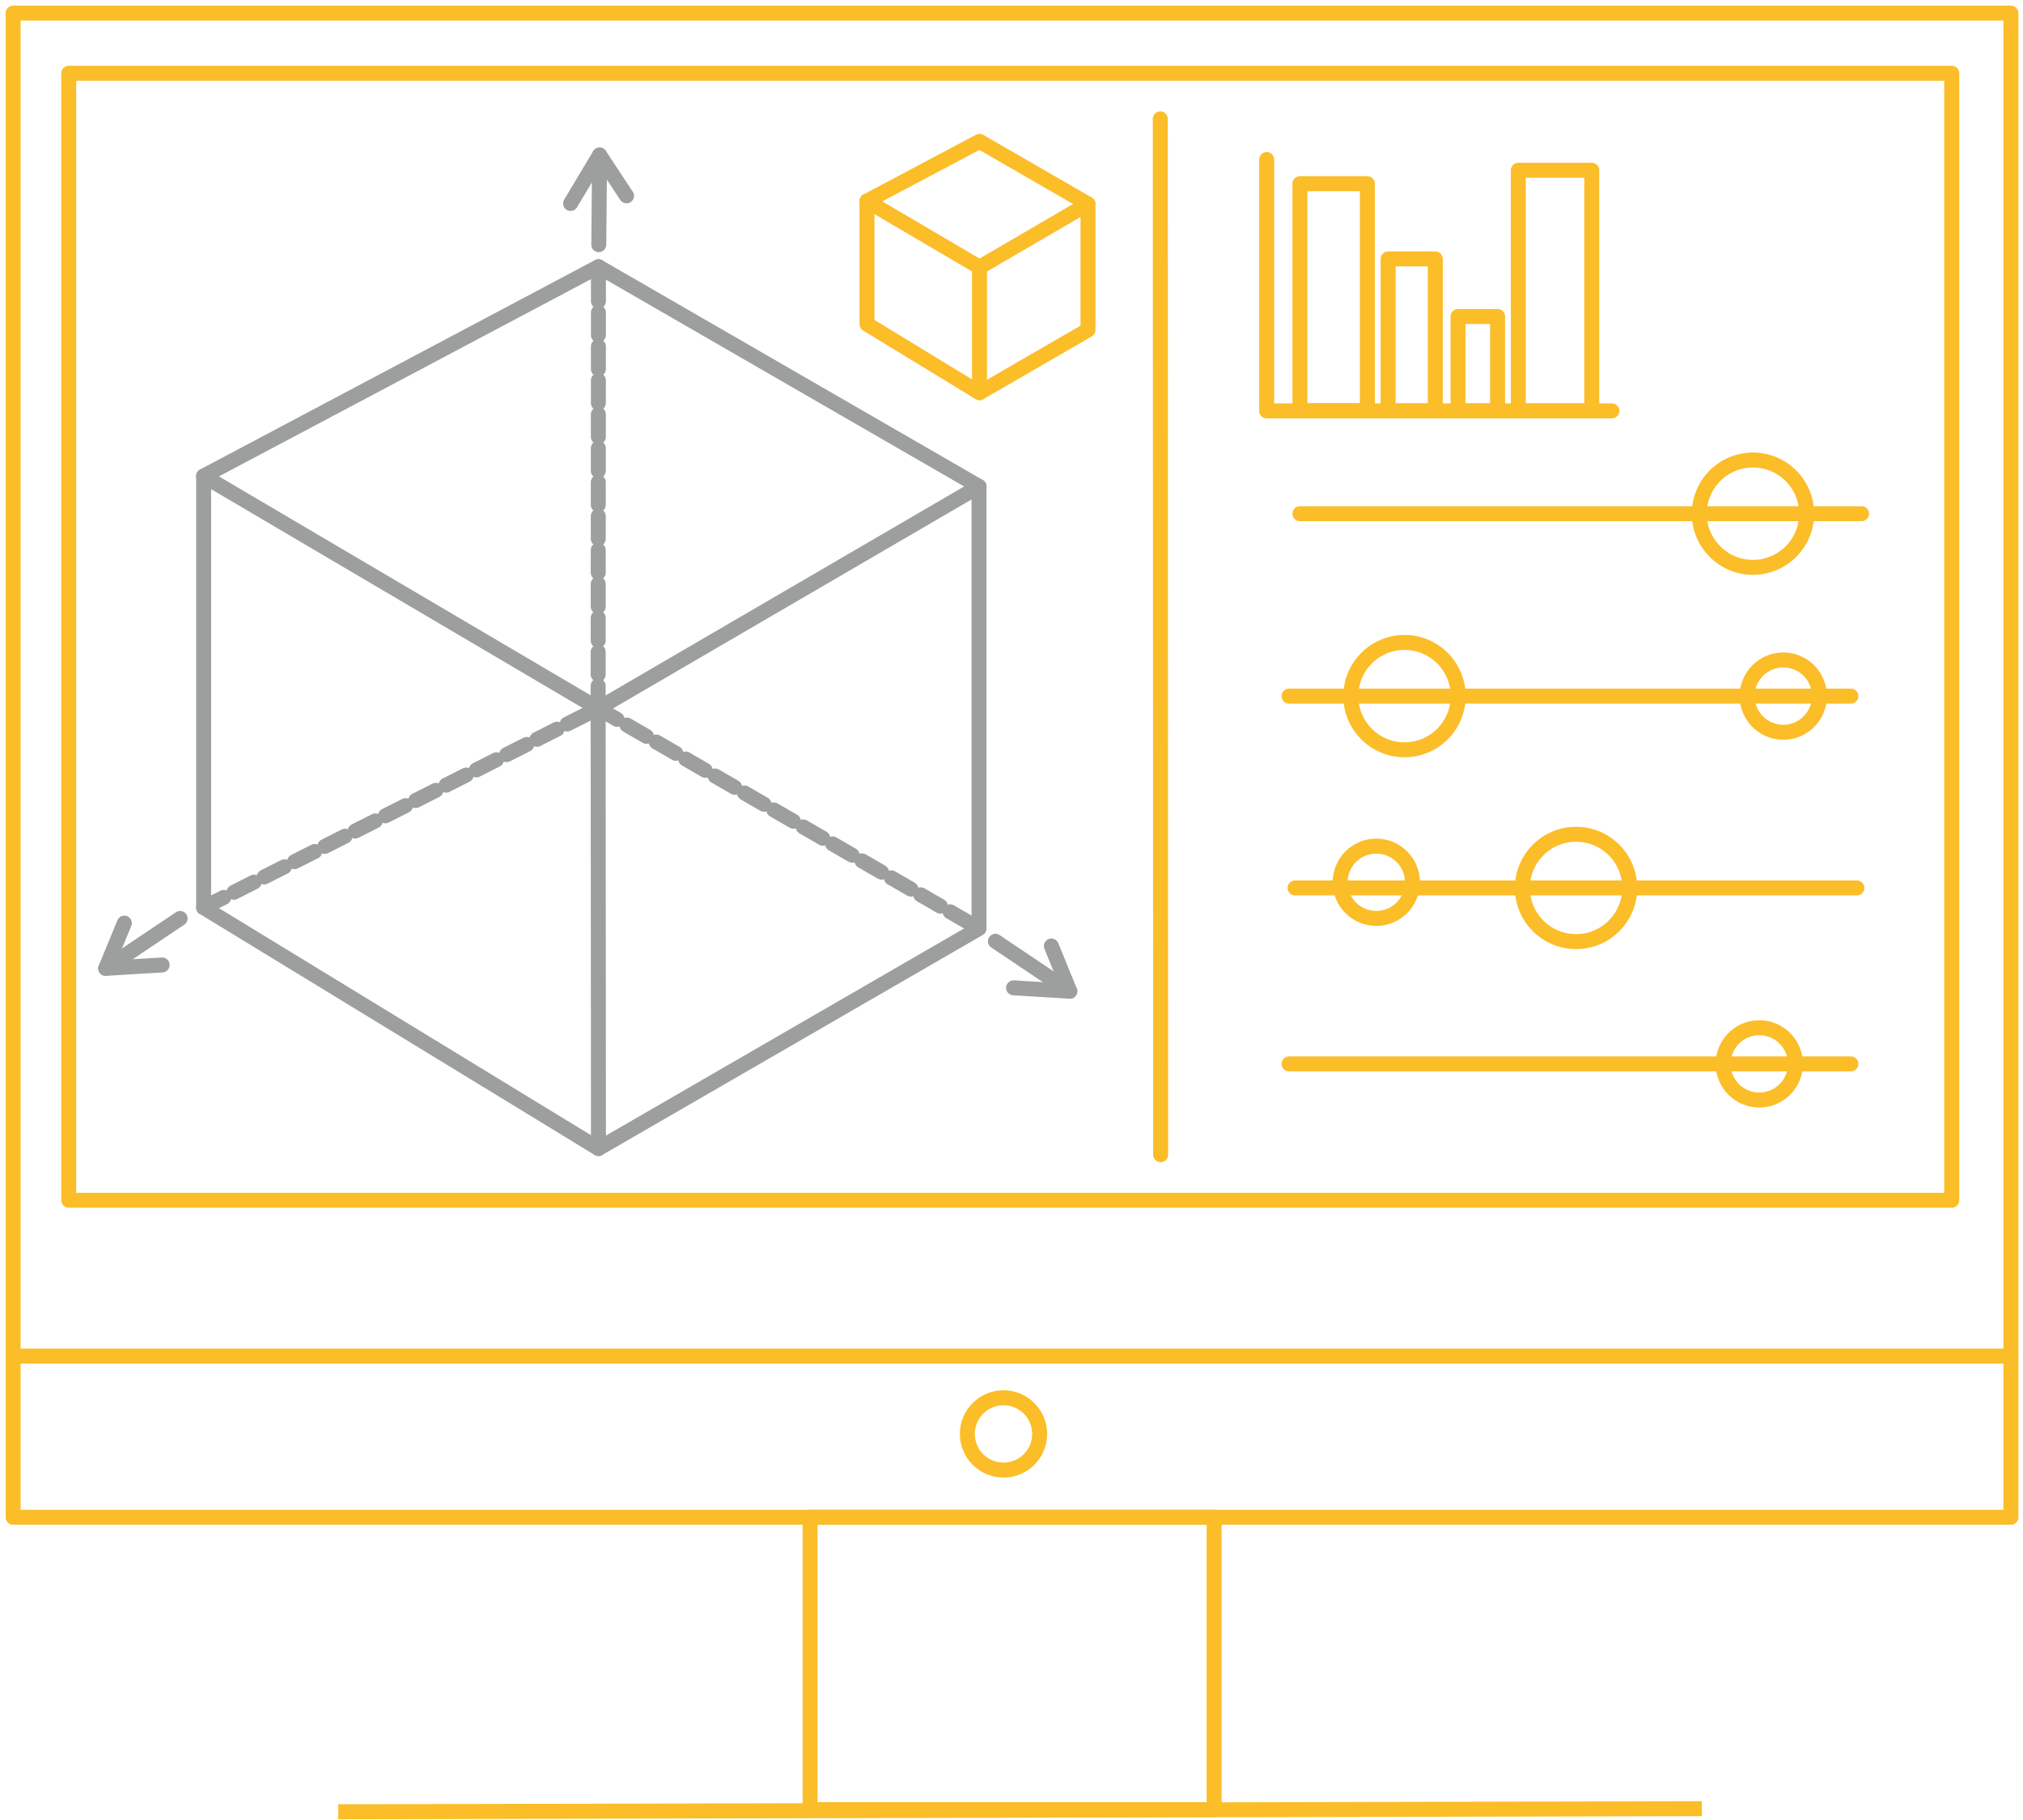<svg width="338" height="304" viewBox="0 0 338 304" fill="none" xmlns="http://www.w3.org/2000/svg">
<path d="M202.857 253.489H135.345V302.334H202.857V253.489Z" stroke="#FBBD28" stroke-width="2.5" stroke-linecap="round" stroke-linejoin="round"/>
<path d="M2.191 226.56H335.983" stroke="#FBBD28" stroke-width="2.5" stroke-linecap="round" stroke-linejoin="round"/>
<path d="M193.862 19.853L193.916 192.913" stroke="#FBBD28" stroke-width="2.5" stroke-linecap="round" stroke-linejoin="round"/>
<path d="M217.188 85.821H311.032" stroke="#FBBD28" stroke-width="2.5" stroke-linecap="round" stroke-linejoin="round"/>
<path d="M215.373 116.298H309.244" stroke="#FBBD28" stroke-width="2.5" stroke-linecap="round" stroke-linejoin="round"/>
<path d="M216.375 148.347H310.247" stroke="#FBBD28" stroke-width="2.5" stroke-linecap="round" stroke-linejoin="round"/>
<path d="M215.373 177.741H309.244" stroke="#FBBD28" stroke-width="2.5" stroke-linecap="round" stroke-linejoin="round"/>
<path fill-rule="evenodd" clip-rule="evenodd" d="M99.991 44.56L34.023 79.535L99.937 118.357L163.574 81.269L99.991 44.56Z" stroke="#9D9E9E" stroke-width="2.5" stroke-linecap="round" stroke-linejoin="round"/>
<path d="M99.937 118.357L99.991 191.883L163.574 155.12V81.269" stroke="#9D9E9E" stroke-width="2.5" stroke-linecap="round" stroke-linejoin="round"/>
<path d="M34.023 79.535V151.625L99.991 191.883" stroke="#9D9E9E" stroke-width="2.5" stroke-linecap="round" stroke-linejoin="round"/>
<path d="M292.881 94.788C297.833 94.788 301.848 90.773 301.848 85.82C301.848 80.868 297.833 76.853 292.881 76.853C287.929 76.853 283.914 80.868 283.914 85.82C283.914 90.773 287.929 94.788 292.881 94.788Z" stroke="#FBBD28" stroke-width="2.5" stroke-linecap="round" stroke-linejoin="round"/>
<path d="M234.662 125.266C239.614 125.266 243.629 121.251 243.629 116.298C243.629 111.346 239.614 107.331 234.662 107.331C229.709 107.331 225.695 111.346 225.695 116.298C225.695 121.251 229.709 125.266 234.662 125.266Z" stroke="#FBBD28" stroke-width="2.5" stroke-linecap="round" stroke-linejoin="round"/>
<path d="M263.324 157.315C268.277 157.315 272.292 153.3 272.292 148.347C272.292 143.395 268.277 139.38 263.324 139.38C258.372 139.38 254.357 143.395 254.357 148.347C254.357 153.3 258.372 157.315 263.324 157.315Z" stroke="#FBBD28" stroke-width="2.5" stroke-linecap="round" stroke-linejoin="round"/>
<path d="M229.948 153.44C233.284 153.44 235.989 150.736 235.989 147.399C235.989 144.062 233.284 141.358 229.948 141.358C226.611 141.358 223.907 144.062 223.907 147.399C223.907 150.736 226.611 153.44 229.948 153.44Z" stroke="#FBBD28" stroke-width="2.5" stroke-linecap="round" stroke-linejoin="round"/>
<path d="M297.947 122.34C301.284 122.34 303.988 119.635 303.988 116.298C303.988 112.962 301.284 110.257 297.947 110.257C294.611 110.257 291.906 112.962 291.906 116.298C291.906 119.635 294.611 122.34 297.947 122.34Z" stroke="#FBBD28" stroke-width="2.5" stroke-linecap="round" stroke-linejoin="round"/>
<path d="M293.938 183.783C297.274 183.783 299.979 181.078 299.979 177.741C299.979 174.405 297.274 171.7 293.938 171.7C290.601 171.7 287.896 174.405 287.896 177.741C287.896 181.078 290.601 183.783 293.938 183.783Z" stroke="#FBBD28" stroke-width="2.5" stroke-linecap="round" stroke-linejoin="round"/>
<path d="M34.023 151.625L99.937 118.357L163.574 155.12" stroke="#9D9E9E" stroke-width="2.5" stroke-linecap="round" stroke-linejoin="round" stroke-dasharray="3.78 1.89"/>
<path d="M99.937 118.357L99.991 44.56" stroke="#9D9E9E" stroke-width="2.5" stroke-linecap="round" stroke-linejoin="round" stroke-dasharray="3.78 1.89"/>
<path fill-rule="evenodd" clip-rule="evenodd" d="M2.191 2.19H335.983V45.265V253.489H2.191V2.19Z" stroke="#FBBD28" stroke-width="2.5" stroke-linecap="round" stroke-linejoin="round"/>
<path fill-rule="evenodd" clip-rule="evenodd" d="M11.484 12.241H326.095V45.265V200.525H11.484V12.241Z" stroke="#FBBD28" stroke-width="2.5" stroke-linecap="round" stroke-linejoin="round"/>
<path d="M169.345 165.035L178.745 165.604L175.657 158.046" stroke="#9D9E9E" stroke-width="2.5" stroke-linecap="round" stroke-linejoin="round"/>
<path d="M178.745 165.604L166.31 157.26" stroke="#9D9E9E" stroke-width="2.5" stroke-linecap="round" stroke-linejoin="round"/>
<path d="M27.088 161.216L17.66 161.785L20.776 154.226" stroke="#9D9E9E" stroke-width="2.5" stroke-linecap="round" stroke-linejoin="round"/>
<path d="M17.66 161.785L30.095 153.44" stroke="#9D9E9E" stroke-width="2.5" stroke-linecap="round" stroke-linejoin="round"/>
<path d="M95.331 33.995L100.18 25.895L104.678 32.721" stroke="#9D9E9E" stroke-width="2.5" stroke-linecap="round" stroke-linejoin="round"/>
<path d="M100.181 25.895L100.045 40.876" stroke="#9D9E9E" stroke-width="2.5" stroke-linecap="round" stroke-linejoin="round"/>
<path fill-rule="evenodd" clip-rule="evenodd" d="M163.655 23.619L144.854 33.589L163.655 44.642L181.78 34.076L163.655 23.619Z" stroke="#FBBD28" stroke-width="2.5" stroke-linecap="round" stroke-linejoin="round"/>
<path d="M163.655 44.642V65.611L181.78 55.126V34.076" stroke="#FBBD28" stroke-width="2.5" stroke-linecap="round" stroke-linejoin="round"/>
<path d="M144.854 33.589V54.151L163.655 65.611" stroke="#FBBD28" stroke-width="2.5" stroke-linecap="round" stroke-linejoin="round"/>
<path d="M211.634 26.653V68.645H269.312" stroke="#FBBD28" stroke-width="2.5" stroke-linecap="round" stroke-linejoin="round"/>
<path d="M228.458 30.69H217.188V68.618H228.458V30.69Z" stroke="#FBBD28" stroke-width="2.5" stroke-linecap="round" stroke-linejoin="round"/>
<path d="M239.809 43.26H231.926V68.645H239.809V43.26Z" stroke="#FBBD28" stroke-width="2.5" stroke-linecap="round" stroke-linejoin="round"/>
<path d="M250.212 52.877H243.602V68.645H250.212V52.877Z" stroke="#FBBD28" stroke-width="2.5" stroke-linecap="round" stroke-linejoin="round"/>
<path d="M265.952 28.441H253.68V68.645H265.952V28.441Z" stroke="#FBBD28" stroke-width="2.5" stroke-linecap="round" stroke-linejoin="round"/>
<path d="M56.509 302.687L284.347 302.172" stroke="#FBBD28" stroke-width="2.5"/>
<path d="M167.665 245.605C171.002 245.605 173.706 242.9 173.706 239.564C173.706 236.227 171.002 233.522 167.665 233.522C164.328 233.522 161.624 236.227 161.624 239.564C161.624 242.9 164.328 245.605 167.665 245.605Z" stroke="#FBBD28" stroke-width="2.5" stroke-linecap="round" stroke-linejoin="round"/>
</svg>
